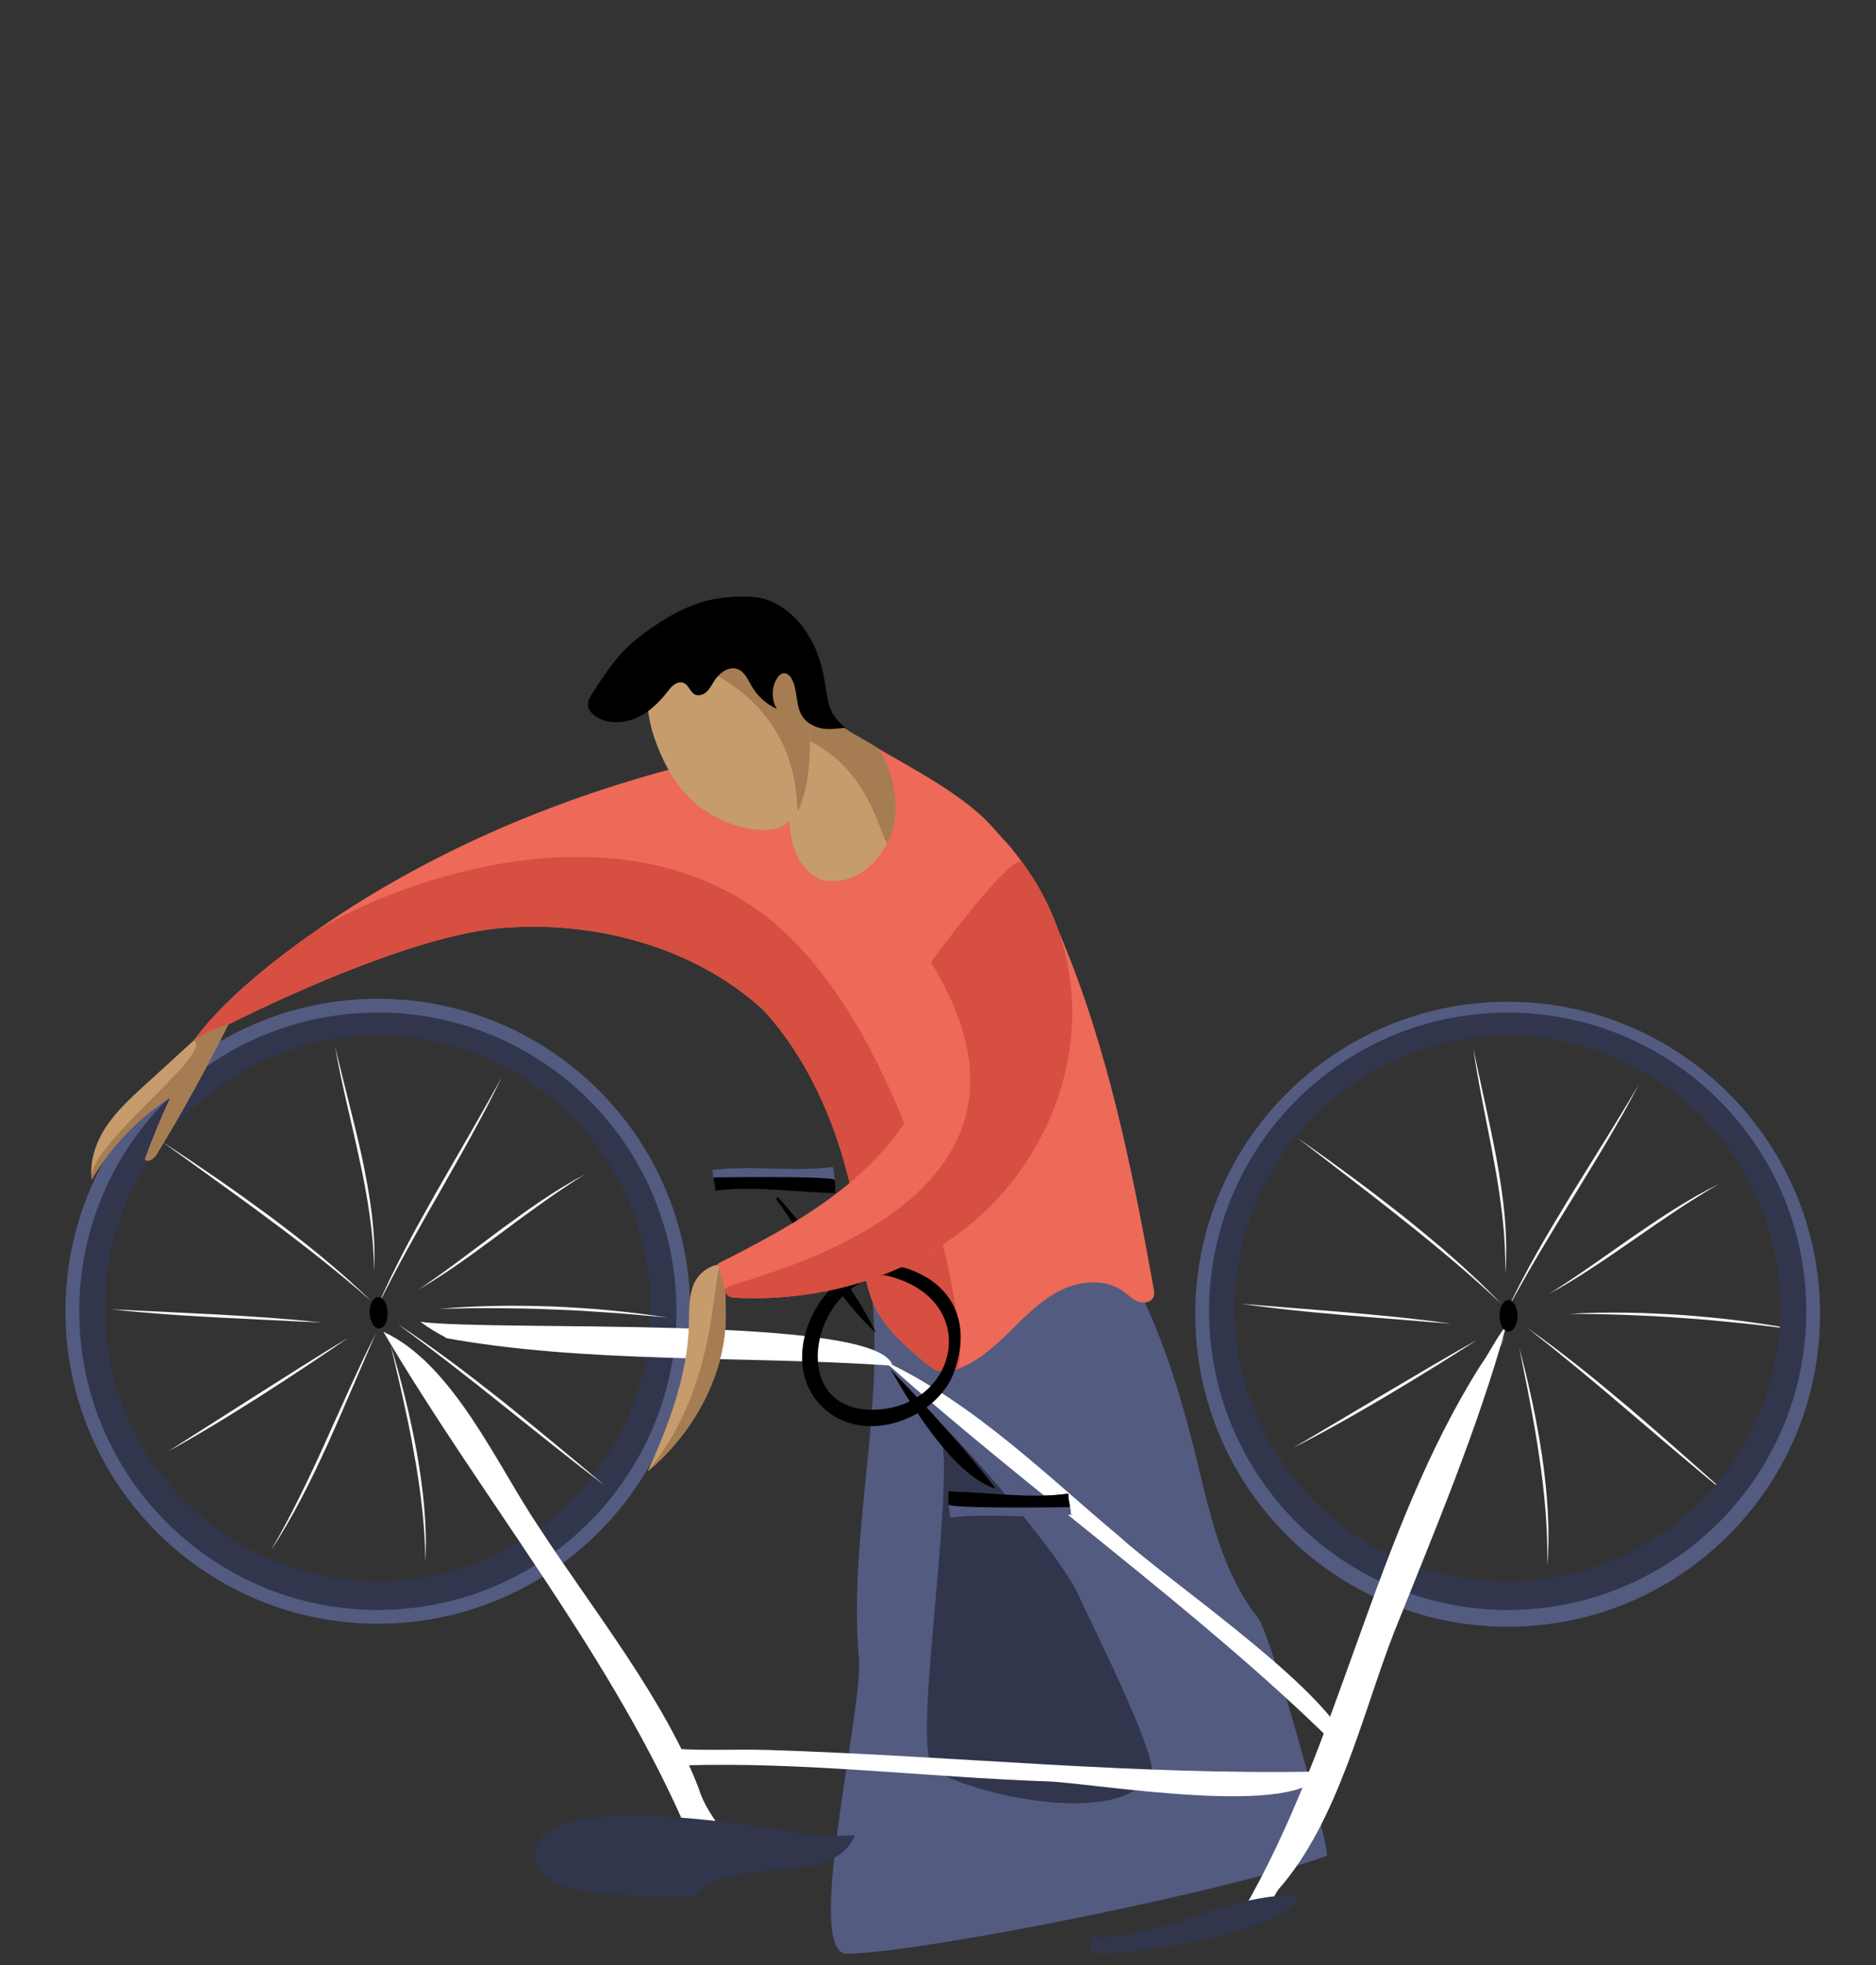 <?xml version="1.0" encoding="utf-8"?>
<!-- Generator: Adobe Illustrator 24.2.3, SVG Export Plug-In . SVG Version: 6.00 Build 0)  -->
<svg version="1.1" id="Calque_1" xmlns="http://www.w3.org/2000/svg" xmlns:xlink="http://www.w3.org/1999/xlink" x="0px" y="0px"
	 width="994px" height="1041px" viewBox="0 0 994 1041" style="enable-background:new 0 0 994 1041;" xml:space="preserve">
<rect x="0" y="0" width="994" height="1041" fill="#333333" stroke="none"/>
<g id="perso">
	<g>
		<path style="fill:#535B81;" d="M461.46,680.36c7.91,65.55-11.98,131.81-6.43,197.6C458,904,425.1,1035.7,449,1035
			c45.73-1.33,211.31-35.55,254-52c2.36-0.91-29-116-36.41-125.92c-18.98-23.87-25.47-54.98-32.7-84.61
			c-12.46-51.05-29.83-103.07-66.14-141.06"/>
	</g>
	<g>
		<path style="fill:#EC6A57;" d="M379.13,401.55c-77.31,17.82-152.42,48.92-216.91,95.14c-20.49,14.69-45.76,35.01-60.34,55.58
			c6.35-3.18,5.14-2.57,19.05-9.53c38.82-19.4,103.12-47.62,144.49-51.11c56.19-4.74,116.28,13.9,152.25,57.33
			c3.95,4.77,8.91,10.36,15.01,9.33c4.01-0.68,6.93-4.1,9.26-7.43c8.27-11.81,13.86-25.47,16.25-39.69
			c0.96-5.71,1.43-11.61,3.8-16.9c1.43-3.2,3.54-6.14,4.28-9.57c0.71-3.3,0.08-6.73-0.7-10.01c-6.6-27.52-24.72-52.09-49.07-66.52"
			/>
	</g>
	<g>
		<path style="fill:#C69C6D;" d="M418.51,427.73c-0.7,9.08,0.13,18.57,4.45,26.58c4.32,8.02,12.67,14.28,21.78,14.22
			c12.66-0.08,22.19-11.46,28.13-22.63c6.07-11.42,10.35-25.51,4.45-37.02c-7.1-13.84-25.21-17.49-36.45-28.25
			c-7.78-7.46-11.81-17.9-17.55-27.03s-14.78-17.71-25.55-17.27"/>
	</g>
	<g>
		<path style="fill:#A67C52;" d="M424.23,390.3c42.87,17.47,42.71,66.77,48.64,55.6c6.07-11.42,10.35-25.51,4.45-37.02
			c-7.1-13.84-25.21-17.49-36.45-28.25c-7.78-7.46-32.33-44.74-43.1-44.3"/>
	</g>
	<g>
		<path style="fill:#C69C6D;" d="M347.96,345.24c-6.51,14.08-6.33,30.72-1.32,45.4c5.01,14.68,13.11,29.32,25.89,38.11
			c9.85,6.78,23.17,11.88,35.81,10.78c7.92-0.69,13.36-7.22,16.38-14.57s3.79-15.42,4.2-23.37c0.68-13,0.46-26.25-3.29-38.72
			s-11.4-24.19-22.75-30.57s-26.6-6.45-36.76,1.7"/>
	</g>
	<g>
		<path style="fill:#A67C52;" d="M347.96,345.24c93.73,24.42,68.32,103.81,76.76,79.71c2.63-7.51,3.79-15.42,4.2-23.37
			c0.68-13,0.46-26.25-3.29-38.72s-11.4-24.19-22.75-30.57s-26.6-6.45-36.76,1.7"/>
	</g>
	<g>
		<path style="fill:#EC6A57;" d="M390.88,522.1c37.45,31.16,57.58,82.47,64.19,130.74c1.92,14,2.81,28.59,9.4,41.09
			c5.9,11.18,15.81,19.6,25.48,27.74c2.31,1.94,4.73,3.94,7.66,4.67c2.94,0.73,6.05,0.08,8.93-0.88
			c11.07-3.71,20.04-11.81,28.37-19.99c8.33-8.17,16.61-16.79,27.07-21.96s23.85-6.24,33.31,0.6c2.56,1.85,4.81,4.25,7.76,5.39
			s7,0.42,8.15-2.52c0.57-1.45,0.31-3.08,0.03-4.62c-11.24-62.73-24.21-126.89-48.85-185.66c-9.08-21.66-22-43.25-38.11-60.34
			c-14.68-15.57-40.23-28.98-58.75-39.7c8.24,12.16,11.96,32.48,6.35,46.05s-16.7,24.54-31.38,23.97s-27.71-9.34-28.96-23.97
			c-14.68,22.76-23.96,46.17-25.2,73.23"/>
	</g>
	<g>
		<path style="fill:#D64F41;" d="M162.22,496.69c-20.49,14.69-45.76,35.01-60.34,55.58c6.35-3.18,5.14-2.57,19.05-9.53
			c38.82-19.4,103.12-47.62,144.49-51.11c49.86-4.2,102.78,10.02,139.2,43.61c28.71,31.33,44.7,75.6,50.44,117.59
			c1.92,14,2.81,28.59,9.4,41.09c5.9,11.18,15.81,19.6,25.48,27.74c2.31,1.94,4.73,3.94,7.66,4.67c2.94,0.73,6.05,0.08,8.93-0.88
			c11.07-3.71-21.31-188.54-109.3-246.24C312.32,423.54,193.89,473.99,162.22,496.69z"/>
	</g>
	<g>
		<path d="M405.17,317.26c-9.99-2.44-24.92-1.12-34.68,2.12c-9.76,3.24-18.72,8.54-27.09,14.51c-3.58,2.55-7.07,5.24-10.27,8.25
			c-7.73,7.28-13.57,16.31-19.32,25.24c-1.14,1.76-2.32,3.66-2.31,5.76c0,2.96,2.38,5.42,4.95,6.89c6.23,3.56,14.19,3.18,20.76,0.27
			s11.9-8.07,16.33-13.72c1.12-1.43,2.23-2.93,3.73-3.96s3.51-1.53,5.16-0.76c2.55,1.18,3.24,4.75,5.75,6.02
			c2.02,1.02,4.56,0.14,6.22-1.4s2.68-3.62,3.88-5.54c2.72-4.34,7.79-8.32,12.58-6.5c3.74,1.42,5.41,5.62,7.42,9.08
			c3.06,5.24,7.77,9.51,13.3,12.02c-2.78-4.74-2.85-10.96-0.16-15.76c0.9-1.61,2.36-3.2,4.2-3.15c1.74,0.05,3.09,1.55,3.92,3.09
			c3.33,6.2,1.78,14.37,5.83,20.13c2.26,3.21,5.99,5.16,9.82,5.98c3.84,0.83,8.94,0.05,12.86-0.28c-3.83-2.97-7.28-6.94-8.62-11.59
			s-1.82-9.51-2.68-14.28c-1.57-8.73-4.49-17.3-9.35-24.72c-4.86-7.42-11.77-13.63-20.03-16.87"/>
	</g>
	<path style="fill:#31364D;" d="M497.27,755.52c-8.52-15.82,65.1,66.69,74.63,90.51c1.97,4.93,42.14,84.54,38.1,92.97
		c-15.48,32.34-107.18,8.34-116-3C482.88,921.71,508.38,776.16,497.27,755.52z"/>
</g>
<g id="velo_fixe">
	<path style="fill:#535B81;" d="M365.65,689.35c-2.9-91.37-79.33-163.09-170.7-160.19c-91.37,2.9-163.09,79.33-160.19,170.71
		c2.9,91.37,79.33,163.09,170.71,160.19C296.84,857.15,368.56,780.73,365.65,689.35z M351.32,688.22
		c2.65,83.48-62.87,153.31-146.36,155.97c-83.49,2.65-153.31-62.87-155.97-146.36c-2.65-83.49,62.87-153.32,146.36-155.97
		S348.67,604.73,351.32,688.22z"/>
	<path style="fill:#535B81;" d="M964.37,696.2c0-91.42-74.11-165.53-165.53-165.53S633.31,604.78,633.31,696.2
		s74.11,165.53,165.53,165.53C890.26,861.73,964.37,787.62,964.37,696.2z M950.08,694.61c0,83.53-67.71,151.24-151.24,151.24
		S647.6,778.14,647.6,694.61s67.71-151.24,151.24-151.24S950.08,611.08,950.08,694.61z"/>
	<path style="fill:#F9F8F8;" d="M795.44,690.67l-6.38-5.93l-6.47-5.82c-4.33-3.86-8.71-7.67-13.14-11.4
		c-8.86-7.49-17.83-14.85-26.95-22.02c-9.05-7.27-18.25-14.34-27.44-21.43l-27.59-21.27c4.78,3.29,9.5,6.68,14.24,10.03l14.08,10.26
		c9.35,6.89,18.55,13.98,27.69,21.16c9.06,7.28,18.05,14.64,26.76,22.34C778.94,674.3,787.45,682.24,795.44,690.67z"/>
	<path style="fill:#F9F8F8;" d="M809.2,703.38c9.5,6.65,18.73,13.68,27.83,20.88c9.1,7.2,17.98,14.65,26.86,22.11
		c8.79,7.56,17.57,15.14,26.25,22.81l13.02,11.52l12.96,11.59c-4.53-3.62-8.99-7.32-13.47-11l-13.31-11.19l-26.48-22.53
		c-8.78-7.56-17.67-14.99-26.6-22.38C827.34,717.81,818.31,710.55,809.2,703.38z"/>
	<path style="fill:#F9F8F8;" d="M798.61,693.85c4.88-10.48,10.33-20.68,16-30.74c5.68-10.07,11.68-19.94,17.67-29.82l18.25-29.44
		c3.05-4.9,6.06-9.83,9.04-14.76l4.48-7.41l4.42-7.45c-2.65,5.13-5.44,10.19-8.23,15.25c-2.85,5.02-5.75,10.02-8.67,15
		c-5.87,9.95-11.96,19.76-17.94,29.64c-6.09,9.81-12.07,19.68-17.97,29.6C809.78,673.64,804.08,683.67,798.61,693.85z"/>
	<path style="fill:#F9F8F8;" d="M738.27,820.88c5.64-9.05,10.94-18.3,15.97-27.68c5.02-9.39,9.87-18.87,14.53-28.46l14.08-28.71
		l7.18-14.29c2.47-4.73,4.93-9.46,7.52-14.12l-6.82,14.47l-6.78,14.48c-4.51,9.66-9.1,19.29-13.76,28.88
		c-4.78,9.54-9.62,19.05-14.89,28.34C750.04,803.07,744.46,812.19,738.27,820.88z"/>
	<path style="fill:#F9F8F8;" d="M819.79,829.35l0.07-7.29c-0.05-2.43-0.07-4.86-0.16-7.29c-0.11-2.43-0.17-4.85-0.32-7.28
		c-0.17-2.42-0.3-4.85-0.51-7.26c-0.79-9.67-1.9-19.32-3.38-28.92c-1.35-9.62-3.08-19.18-4.87-28.73
		c-0.89-4.78-1.83-9.55-2.79-14.31l-2.86-14.31c1.28,4.69,2.44,9.42,3.62,14.14c1.12,4.74,2.19,9.48,3.23,14.24
		c2.04,9.52,3.76,19.11,5.24,28.74c1.35,9.65,2.49,19.34,3.02,29.07C820.62,809.88,820.67,819.65,819.79,829.35z"/>
	<path style="fill:#F9F8F8;" d="M797.56,674.79l0.02-7.57l-0.28-7.55l-0.5-7.54l-0.75-7.52c-1.13-10.01-2.68-19.97-4.56-29.87
		c-1.75-9.93-3.83-19.8-5.74-29.71c-1.91-9.91-3.78-19.85-5.12-29.86l1.52,7.42l1.59,7.4l3.22,14.79
		c2.16,9.86,4.23,19.75,6.11,29.68c1.75,9.95,3.33,19.95,4.21,30.04C798.14,654.57,798.42,664.72,797.56,674.79z"/>
	<path style="fill:#F9F8F8;" d="M685.35,766.89l48.56-28.79l24.32-14.34l12.21-7.09c4.1-2.31,8.17-4.67,12.3-6.94
		c-3.94,2.58-7.93,5.07-11.9,7.61l-11.98,7.47c-8,4.96-16.07,9.8-24.14,14.65c-8.13,4.75-16.24,9.52-24.47,14.11
		C702.03,758.16,693.76,762.65,685.35,766.89z"/>
	<path style="fill:#F9F8F8;" d="M820.85,685.38c7.54-4.8,14.95-9.78,22.29-14.87l21.96-15.36c7.38-5.04,14.76-10.11,22.35-14.84
		l5.73-3.5l5.79-3.39l5.89-3.21l5.98-3.05l-5.77,3.41l-5.7,3.52l-5.66,3.57l-5.6,3.67c-7.44,4.94-14.8,9.98-22.11,15.12
		c-7.38,5.04-14.69,10.18-22.18,15.07C836.33,676.41,828.72,681.14,820.85,685.38z"/>
	<path style="fill:#F9F8F8;" d="M657.82,690.67l55.64,4.5c9.27,0.86,18.54,1.65,27.8,2.63l13.88,1.57
		c4.62,0.61,9.23,1.18,13.84,1.88l-55.64-4.5c-9.27-0.86-18.54-1.64-27.8-2.63S667.03,692.05,657.82,690.67z"/>
	<path style="fill:#F9F8F8;" d="M831.43,695.96c10.08-0.6,20.19-0.74,30.3-0.61c10.11,0.12,20.2,0.64,30.29,1.29
		c10.08,0.78,20.14,1.72,30.17,3.02c5.01,0.67,10.01,1.37,15,2.14c4.98,0.83,9.97,1.66,14.92,2.64l-7.51-0.96l-7.52-0.91
		c-5.01-0.61-10.02-1.18-15.04-1.69c-10.03-1.04-20.07-1.99-30.14-2.65c-10.05-0.79-20.13-1.27-30.21-1.66
		C851.62,696.19,841.53,696.02,831.43,695.96z"/>
	<path style="fill:#31364D;" d="M358.35,689.59c-2.78-87.34-75.83-155.89-163.17-153.12c-87.34,2.78-155.89,75.83-153.12,163.17
		c2.78,87.34,75.83,155.89,163.17,153.12C292.57,849.98,361.13,776.93,358.35,689.59z M344.65,688.5
		c2.54,79.8-60.1,146.55-139.9,149.08c-79.8,2.54-146.55-60.1-149.08-139.9c-2.54-79.8,60.1-146.55,139.9-149.09
		C275.37,546.07,342.11,608.7,344.65,688.5z"/>
	<path style="fill:#31364D;" d="M956.99,689.59c-2.78-87.34-75.83-155.89-163.17-153.12c-87.34,2.78-155.89,75.83-153.12,163.17
		c2.78,87.34,75.83,155.89,163.17,153.12C891.21,849.98,959.76,776.93,956.99,689.59z M943.29,688.5
		c2.54,79.8-60.1,146.55-139.9,149.08c-79.8,2.54-146.55-60.1-149.08-139.9c-2.54-79.8,60.1-146.55,139.9-149.09
		C874,546.07,940.75,608.7,943.29,688.5z"/>
	<path style="fill:#F9F8F8;" d="M196.63,689.2l-6.56-5.72l-6.66-5.61c-4.45-3.72-8.95-7.39-13.5-10.98
		c-9.1-7.2-18.29-14.28-27.64-21.15c-9.27-6.97-18.7-13.75-28.11-20.54l-28.25-20.38c4.89,3.14,9.71,6.38,14.55,9.58l14.4,9.8
		c9.56,6.59,18.99,13.39,28.35,20.27c9.28,6.99,18.51,14.06,27.46,21.48C179.62,673.35,188.37,681.02,196.63,689.2z"/>
	<path style="fill:#F9F8F8;" d="M210.79,701.46c9.71,6.34,19.16,13.08,28.48,19.98c9.32,6.9,18.44,14.07,27.55,21.25
		c9.03,7.28,18.04,14.57,26.96,21.97l13.38,11.11l13.32,11.18c-4.64-3.47-9.22-7.04-13.81-10.57l-13.66-10.76l-27.18-21.68
		c-9.02-7.28-18.14-14.42-27.29-21.52C229.37,715.31,220.12,708.34,210.79,701.46z"/>
	<path style="fill:#F9F8F8;" d="M199.9,692.27c4.54-10.62,9.66-21,15.02-31.24c5.35-10.24,11.05-20.3,16.71-30.36l17.3-30.01
		c2.89-5,5.74-10.01,8.57-15.04l4.24-7.55l4.18-7.58c-2.48,5.21-5.11,10.36-7.74,15.5c-2.69,5.11-5.43,10.2-8.19,15.27
		c-5.55,10.13-11.33,20.13-16.99,30.19c-5.78,10-11.44,20.05-17.02,30.15C210.42,671.71,205.04,681.92,199.9,692.27z"/>
	<path style="fill:#F9F8F8;" d="M143.63,821.15c5.35-9.23,10.35-18.63,15.08-28.18c4.72-9.55,9.27-19.18,13.62-28.91l13.16-29.14
		l6.73-14.52c2.32-4.8,4.63-9.61,7.07-14.35l-6.36,14.68l-6.32,14.69c-4.2,9.8-8.48,19.57-12.84,29.3
		c-4.47,9.69-9.01,19.35-13.98,28.8C154.83,802.98,149.54,812.27,143.63,821.15z"/>
	<path style="fill:#F9F8F8;" d="M225.37,827.03l-0.16-7.29c-0.13-2.43-0.22-4.85-0.39-7.28c-0.19-2.42-0.32-4.84-0.55-7.26
		c-0.25-2.42-0.45-4.83-0.74-7.24c-1.1-9.64-2.51-19.25-4.3-28.8c-1.66-9.57-3.69-19.07-5.78-28.56c-1.04-4.75-2.13-9.48-3.25-14.22
		l-3.32-14.21c1.43,4.65,2.74,9.34,4.07,14.02c1.27,4.7,2.49,9.41,3.68,14.13c2.34,9.45,4.36,18.98,6.15,28.56
		c1.66,9.6,3.1,19.25,3.95,28.96C225.58,807.54,225.94,817.31,225.37,827.03z"/>
	<path style="fill:#F9F8F8;" d="M198.24,673.26l-0.22-7.57l-0.52-7.54l-0.74-7.52l-0.98-7.49c-1.45-9.97-3.32-19.87-5.51-29.71
		c-2.07-9.87-4.45-19.67-6.68-29.52c-2.23-9.85-4.41-19.71-6.07-29.68l1.75,7.37l1.82,7.35l3.68,14.68
		c2.48,9.78,4.85,19.6,7.05,29.47c2.07,9.89,3.97,19.84,5.16,29.89C198.18,653.02,198.78,663.17,198.24,673.26z"/>
	<path style="fill:#F9F8F8;" d="M89.01,768.87l47.63-30.32l23.85-15.1l11.98-7.48c4.02-2.44,8.02-4.93,12.07-7.33
		c-3.86,2.7-7.77,5.32-11.65,7.98l-11.74,7.85c-7.84,5.21-15.76,10.3-23.66,15.41c-7.97,5-15.93,10.04-24.01,14.88
		C105.41,759.61,97.28,764.37,89.01,768.87z"/>
	<path style="fill:#F9F8F8;" d="M221.85,683.1c7.39-5.04,14.64-10.25,21.8-15.57l21.46-16.05c7.22-5.27,14.43-10.57,21.87-15.55
		l5.62-3.68l5.68-3.57l5.79-3.4l5.88-3.23l-5.66,3.59l-5.59,3.7l-5.54,3.75l-5.48,3.85c-7.27,5.17-14.48,10.44-21.61,15.82
		c-7.21,5.27-14.36,10.64-21.69,15.77C237.04,673.64,229.59,678.61,221.85,683.1z"/>
	<path style="fill:#F9F8F8;" d="M59.08,693.57l55.76,2.73c9.29,0.56,18.58,1.06,27.87,1.75l13.92,1.13
		c4.63,0.46,9.27,0.89,13.89,1.44l-55.76-2.73c-9.29-0.57-18.58-1.05-27.87-1.75C77.61,695.44,68.33,694.66,59.08,693.57z"/>
	<path style="fill:#F9F8F8;" d="M232.77,693.34c10.06-0.92,20.16-1.38,30.26-1.57c10.11-0.2,20.21-0.01,30.32,0.33
		c10.1,0.46,20.19,1.08,30.25,2.06c5.03,0.51,10.05,1.05,15.06,1.66c5.01,0.67,10.01,1.34,15,2.16l-7.54-0.72l-7.54-0.67
		c-5.03-0.45-10.05-0.86-15.08-1.21c-10.06-0.72-20.13-1.35-30.21-1.69c-10.07-0.47-20.16-0.63-30.24-0.7
		C252.96,692.92,242.87,693.08,232.77,693.34z"/>
	<path style="fill:#FFFFFF;" d="M360.88,962.73c-40.23-89.98-107.98-172.55-157.73-257.24c37.05,16.94,60.34,70.93,82.57,103.74
		c27.52,42.34,66.69,91.04,84.69,138.68c2.12,7.41,7.41,14.82,11.64,21.17c-7.41-1.06-16.94-1.06-23.29-3.18"/>
	<path style="fill:#31364D;" d="M368.29,1005.08c-11.64-3.18-88.92,6.35-84.69-24.35c4.23-32.82,117.5-13.76,139.73-9.53
		c9.53,2.12,20.11,1.06,29.64,1.06c-11.64,28.58-66.69,9.53-84.69,31.76"/>
	<path style="fill:#FFFFFF;" d="M361.94,935.21c63.52-2.12,130.21,6.35,193.72,8.47c25.41,1.06,134.44,20.11,145.03-5.29
		c-98.45,2.12-193.72-8.2-293.76-11.38c-18.02-0.57-40.76,0.79-54.52-1.32"/>
	<path style="fill:#FFFFFF;" d="M705.46,922.24c-69.87-68.81-163.02-134.71-237.13-201.4c48.43,22.76,87.07,61.66,125.18,93.42
		c24.35,22.23,101.63,74.63,119.09,106.39"/>
	<path style="fill:#FFFFFF;" d="M658.35,1012.49c51.87-88.92,69.87-200.08,125.97-289c5.29-7.41,8.47-14.82,13.76-21.17
		c-14.82,53.99-38.11,109.04-59.28,161.97c-16.94,43.4-29.64,100.57-61.4,136.56c-3.18,4.23-5.29,11.65-6.35,15.88l0,0
		c-3.18-1.06-10.59-3.18-10.59-3.18"/>
	<path style="fill:#FFFFFF;" d="M471.44,723.36c-76.22-5.29-160.84-0.93-236-14.69h1.06c-4.23-2.12-9.53-5.29-13.76-8.47l0,0
		c39.17,5.29,240.37-3.9,249.9,22.56"/>
	<path style="fill:#535B81;" d="M377.52,620.15c-0.15,2.11,1.6,7.54,1.38,10.71l0,0l0,0c20.36-2.83,42.39,0.81,63.58,1.22
		c0.37-5.28-0.4-9.58-1.16-13.87c-22.47,2.69-43.07-1.12-64.49,1.64"/>
	<path d="M411.17,635.1c16.94,23.29,32.82,52.93,52.93,70.92c-12.7-26.46-33.87-50.81-51.87-71.98"/>
	<path d="M471.86,725.35c12.7,22.23,34.58,56.89,55.75,63.24C509.62,765.3,492.86,747.32,471.86,725.35"/>
	<path style="fill:#31364D;" d="M583.19,1034.72c21.17,1.06,100.57-12.7,104.8-30.7c-39.17-1.06-69.87,23.29-110.09,22.23
		c0,1.06,0,10.59,0,8.47"/>
	<path d="M804.03,697.01c0-4.6-2.13-8.33-4.76-8.33s-4.76,3.73-4.76,8.33c0,4.6,2.13,8.34,4.76,8.34
		C801.9,705.34,804.03,701.61,804.03,697.01z"/>
	<path d="M205.42,695.25c-0.15-4.6-2.4-8.26-5.02-8.18c-2.63,0.08-4.64,3.88-4.5,8.48c0.15,4.6,2.4,8.26,5.03,8.18
		C203.55,703.65,205.56,699.86,205.42,695.25z"/>
	<path d="M466.88,670.42c-33.87,0-59.94,55.71-26.07,79c22.23,14.82,56.13,0.41,64.57-22.23c8.73-23.42,2.15-45.64-24.02-54.98
		C475.81,670.23,468.99,670.42,466.88,670.42l-1.72,4.37c56.11,9.53,44.46,70.92-2.12,71.98s-33.87-67.22,6.35-71.45"/>
	<path d="M378.18,623.72c-0.15,2.11,0.94,3.97,0.72,7.14l0,0l0,0c20.36-2.83,42.39,0.81,63.58,1.22c0.17-2.5,0.09-4.78-0.12-6.94
		C442.12,622.74,378.18,623.72,378.18,623.72z"/>
	<path style="fill:#535B81;" d="M567.44,801.94c0.15-2.11-1.6-7.54-1.38-10.71l0,0l0,0c-20.36,2.83-42.39-0.81-63.58-1.22
		c-0.37,5.28,0.4,9.58,1.16,13.87c22.47-2.69,43.07,1.12,64.49-1.64"/>
	<path d="M566.78,798.38c0.15-2.11-0.94-3.97-0.72-7.14l0,0l0,0c-20.36,2.83-42.39-0.81-63.58-1.22c-0.17,2.5-0.09,4.78,0.12,6.94
		C502.83,799.36,566.78,798.38,566.78,798.38z"/>
</g>
<g id="perso_bis">
	<g>
		<path style="fill:#C69C6D;" d="M102.55,551.23c-8.63,7.88-17.25,15.76-25.88,23.64c-7.35,6.71-14.77,13.51-20.3,21.79
			s-9.07,18.3-7.74,28.16c10.1-17.56,24.54-32.61,41.67-43.42c-4.96,10.66-9.46,21.53-13.48,32.57c1.41,2.21,4.72-0.13,6.09-2.37
			c13.45-22.01,26.49-45.78,38.03-68.85c-6.05,1.81-12.3,4.32-17.47,7.94"/>
	</g>
	<g>
		<path style="fill:#C69C6D;" d="M382.94,669.77c-6.72-0.2-13.2,4.82-15.59,11.11c-2.39,6.29-2.2,13.21-2.33,19.94
			c-0.49,27.17-10.58,53.77-21.78,78.52c24.37-20.23,41.73-51.86,41.31-83.53c-0.13-10.1-0.03-13.33-1.61-22.86"/>
	</g>
	<g>
		<path style="fill:#A67C52;" d="M102.55,551.23c12.04,5.8-57.83,56.62-53.93,73.59c10.1-17.56,24.54-32.61,41.67-43.42
			c-4.96,10.66-9.46,21.53-13.48,32.57c1.41,2.21,4.72-0.13,6.09-2.37c13.45-22.01,26.49-45.78,38.03-68.85
			c-6.05,1.81-12.3,4.32-17.47,7.94"/>
	</g>
	<g>
		<path style="fill:#A67C52;" d="M382.94,669.77c-6.72-0.2,0,61.93-39.7,109.56c24.37-20.23,41.73-51.86,41.31-83.53
			c-0.13-10.1-0.03-13.33-1.61-22.86"/>
	</g>
	<g>
		<path style="fill:#EC6A57;" d="M493.21,509.76c8.15,22.44,5.15,48.01-5.07,69.59c-10.21,21.58-27.13,39.46-46.2,53.82
			s-40.36,25.47-61.66,36.26c1.24,4.49,2.47,8.97,3.71,13.46c0.33,1.21,0.71,2.49,1.64,3.34c1.13,1.03,2.79,1.18,4.32,1.25
			c48.38,2.35,98.48-13.28,133.23-47.04c24.29-23.59,40.44-55.6,44.13-89.27c3.69-33.66-5.44-66.96-25.58-94.18
			c-5.02-6.78-10.81-15.01-18.54-18.41c-7.73-3.39-17.6-3.02-23.71,2.8c-4.22,4.02-6.06,9.87-7.74,15.46"/>
	</g>
	<g>
		<path style="fill:#D64F41;" d="M493.21,509.76C576.66,644.36,382.76,678.39,384,682.88c0.33,1.21,0.71,2.49,1.64,3.34
			c1.13,1.03,2.79,1.18,4.32,1.25c48.38,2.35,98.48-13.28,133.23-47.04c24.29-23.59,40.44-55.6,44.13-89.27
			c3.69-33.66-5.44-66.96-25.58-94.18C536.71,450.21,493.21,509.76,493.21,509.76z"/>
	</g>
</g>
</svg>
